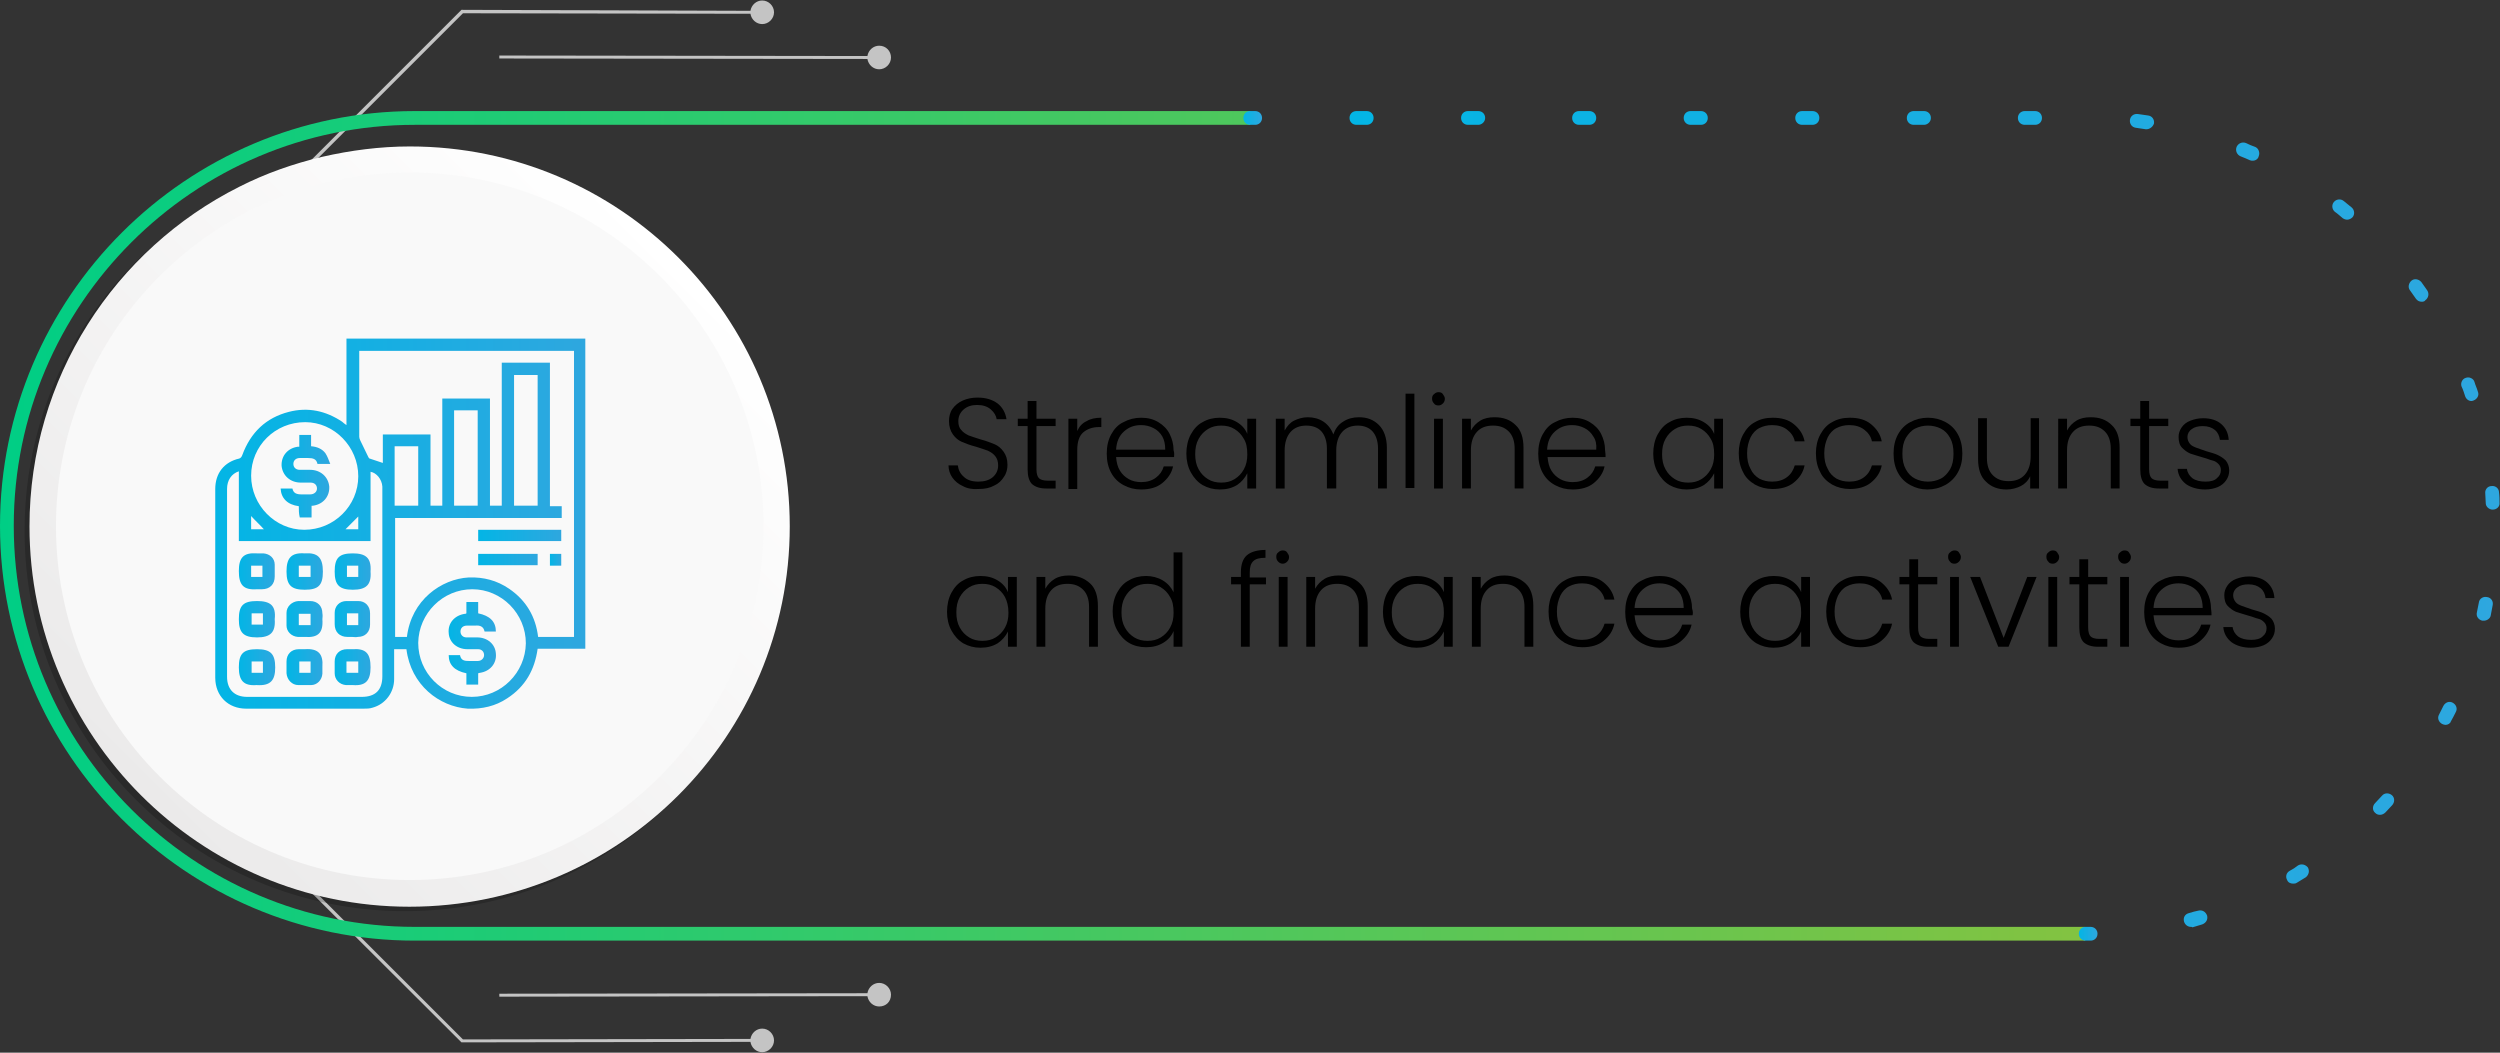 <?xml version="1.0" encoding="utf-8"?>
<!-- Generator: Adobe Illustrator 26.2.1, SVG Export Plug-In . SVG Version: 6.00 Build 0)  -->
<svg version="1.1" xmlns="http://www.w3.org/2000/svg" xmlns:xlink="http://www.w3.org/1999/xlink" x="0px" y="0px"
	 viewBox="0 0 508.7 214.2" style="enable-background:new 0 0 508.7 214.2;" xml:space="preserve">
<rect x="0" y="0" width="508.7" height="214.2" fill="#333333" stroke="none"/>
<style type="text/css">
	.Drop_x0020_Shadow{fill:none;}
	.Round_x0020_Corners_x0020_2_x0020_pt{fill:#FFFFFF;stroke:#231F20;stroke-miterlimit:10;}
	.Live_x0020_Reflect_x0020_X{fill:none;}
	.Bevel_x0020_Soft{fill:url(#SVGID_1_);}
	.Dusk{fill:#FFFFFF;}
	.Foliage_GS{fill:#FFDD00;}
	.Pompadour_GS{fill-rule:evenodd;clip-rule:evenodd;fill:#44ADE2;}
	.st0{clip-path:url(#SVGID_00000013171279701734442070000016079623511442294144_);}
	.st1{fill:#EFF2F7;}
	.st2{fill:#FFFFFF;}
	.st3{fill:#00A5FF;}
	.st4{clip-path:url(#SVGID_00000122696803784691115840000008686020476460074913_);}
	.st5{opacity:0.85;}
	.st6{clip-path:url(#SVGID_00000150807828262197406620000016653449147740304809_);}
	.st7{clip-path:url(#SVGID_00000046329072938628990420000003879119108044932263_);}
	.st8{clip-path:url(#SVGID_00000012431625843784593300000013826395211393078943_);}
	.st9{fill:url(#SVGID_00000155863189492996637280000010748569213876989832_);}
	.st10{fill:none;stroke:#C7C8C9;stroke-miterlimit:10;}
	.st11{fill:#FFFFFF;stroke:#2CA8DF;stroke-miterlimit:10;}
	.st12{fill:url(#SVGID_00000000185953479653817210000001046099844211181245_);}
	.st13{fill:url(#SVGID_00000035502785576120765690000009813455736395334815_);}
	.st14{fill:#FFFFFF;stroke:url(#SVGID_00000038387142951435932910000008365832762039878812_);stroke-miterlimit:10;}
	.st15{fill:#FFFFFF;stroke:url(#SVGID_00000056401122467227834440000005607627622989056437_);stroke-miterlimit:10;}
	.st16{fill:#83C341;}
	.st17{fill:#2CA8DF;}
	.st18{clip-path:url(#SVGID_00000034084529277972424990000017455649199426255288_);fill:#29BCEA;}
	.st19{fill:none;stroke:#FFFFFF;stroke-miterlimit:10;}
	.st20{fill:none;stroke:#F9F9F9;stroke-miterlimit:10;}
	.st21{fill:url(#SVGID_00000017478425946963233760000010578911714396444333_);}
	.st22{fill:url(#SVGID_00000103954798481354774990000015783668967722202813_);}
	.st23{fill:url(#SVGID_00000100340268148838637910000014081101777377017516_);}
	.st24{fill:url(#SVGID_00000089559696708502414390000004897881242746318229_);}
	.st25{fill:url(#SVGID_00000072959760976996308320000006252536499938423735_);}
	.st26{fill:url(#SVGID_00000159434657570974601440000015854128121919263382_);}
	.st27{fill:#E0E0E0;}
	.st28{fill:#F4F4F4;}
	.st29{fill:#EBEBEB;}
	.st30{fill:#375A64;}
	.st31{fill:#1A2E35;}
	.st32{fill:#C68876;}
	.st33{fill:#BE654E;}
	.st34{fill:#10A6DE;}
	.st35{opacity:0.2;}
	.st36{clip-path:url(#SVGID_00000017501801090061508890000005807038024077622195_);}
	.st37{fill:#80C141;}
	.st38{opacity:0.5;}
	.st39{clip-path:url(#SVGID_00000055684222876141690610000016508506237937382840_);fill:#FFFFFF;}
	.st40{clip-path:url(#SVGID_00000004511685471820744720000013174739614704083903_);fill:#FFFFFF;}
	.st41{opacity:0.3;}
	.st42{clip-path:url(#SVGID_00000061441242917285506910000010733133705175595454_);}
	.st43{clip-path:url(#SVGID_00000062879705135019274830000009817096082988516496_);fill:#FFFFFF;}
	.st44{clip-path:url(#SVGID_00000066515737222475270510000008918247602389023883_);fill:#FFFFFF;}
	.st45{clip-path:url(#SVGID_00000019670942297477469950000016504839224677825162_);}
	.st46{fill:#FFBE9C;}
	.st47{fill:#FFB29C;}
	.st48{fill:#FF9078;}
	.st49{clip-path:url(#SVGID_00000090980798709119761090000015527085355455116975_);fill:#FFFFFF;}
	.st50{opacity:0.4;}
	.st51{clip-path:url(#SVGID_00000103974469160539529030000004299167530429513902_);fill:#FFFFFF;}
	.st52{clip-path:url(#SVGID_00000129183703262050669960000002954553561566551428_);fill:#FFFFFF;}
	.st53{clip-path:url(#SVGID_00000111185665905279534820000016731493738763492270_);fill:#FFFFFF;}
	.st54{clip-path:url(#SVGID_00000005265179982054699840000000801881388072499358_);}
	.st55{clip-path:url(#SVGID_00000131351875473541603050000007087329357074331809_);}
	.st56{fill:#FF996C;}
	.st57{clip-path:url(#SVGID_00000035528446793999325810000005866535016085346179_);fill:#FFFFFF;}
	.st58{clip-path:url(#SVGID_00000093889719063982148590000012560754303380013974_);fill:#FFFFFF;}
	.st59{fill:#F9F9F9;}
	.st60{clip-path:url(#SVGID_00000031191432892341777530000003765276848261090482_);}
	.st61{fill:#FF4F5B;}
	.st62{clip-path:url(#SVGID_00000016788799220892459910000015614585506381008002_);fill:#FFFFFF;}
	.st63{clip-path:url(#SVGID_00000006709276142089908590000000527211490929227946_);fill:#FFFFFF;}
	.st64{clip-path:url(#SVGID_00000131334185399192778170000007532480037182371259_);}
	.st65{fill:#C4C4C4;}
	.st66{fill:url(#SVGID_00000103970630718691360340000013946726363320957079_);}
	.st67{fill:url(#SVGID_00000049914990527302900750000016645874294679515293_);}
	.st68{fill:url(#SVGID_00000031898321112097525230000005605728033013416850_);}
	.st69{fill:url(#SVGID_00000150069394374314015020000005146584180483774135_);}
	.st70{fill:url(#SVGID_00000064315015537850210200000001208161184254523266_);}
	
		.st71{fill:url(#SVGID_00000007430786342554579930000014955362242242238399_);stroke:url(#SVGID_00000146479950824168765450000006047171946386385066_);stroke-width:0.5;stroke-miterlimit:10;}
	
		.st72{fill:url(#SVGID_00000084488754927042883080000006608208316894660281_);stroke:url(#SVGID_00000116223081676339509910000003416206335572447909_);stroke-width:0.5;stroke-miterlimit:10;}
	
		.st73{fill:url(#SVGID_00000176027813251542139310000006068310788155682179_);stroke:url(#SVGID_00000170994785692692268850000009812024897219065006_);stroke-width:0.5;stroke-miterlimit:10;}
	
		.st74{fill:url(#SVGID_00000071524862191984471070000018159656277970993047_);stroke:url(#SVGID_00000002379760870130264650000012736899298099138201_);stroke-width:0.5;stroke-miterlimit:10;}
	
		.st75{fill:url(#SVGID_00000044136840550735662160000017267987150860841625_);stroke:url(#SVGID_00000021089809995334834930000012732483883460730039_);stroke-width:0.5;stroke-miterlimit:10;}
	
		.st76{fill:url(#SVGID_00000044173583705467326500000002420068226030979991_);stroke:url(#SVGID_00000071561027135417537310000012474573520751050665_);stroke-width:0.5;stroke-miterlimit:10;}
	.st77{fill:url(#SVGID_00000147185638508912209350000004728926594813602468_);}
	.st78{fill:url(#SVGID_00000097465677385469910930000012337693172129445774_);}
	.st79{fill:url(#SVGID_00000165948194765453389990000000925103211464799673_);}
	.st80{fill:url(#SVGID_00000099624058629528973480000013179581519056329347_);}
	.st81{fill:url(#SVGID_00000169535889558577085860000015362541390752159167_);}
	.st82{fill:url(#SVGID_00000174578188777016197180000008672080670347378071_);}
	.st83{fill:url(#SVGID_00000095338917290312596520000006575171456618808234_);}
	.st84{fill:url(#SVGID_00000002363416518882647590000017939882688217312138_);}
	.st85{fill:url(#SVGID_00000024003115869072376810000008959483164366356404_);}
	.st86{fill:url(#SVGID_00000047020087778621547090000004811429633402866358_);}
	.st87{fill:url(#SVGID_00000056402735241129620640000000078828498534107574_);}
	.st88{fill:url(#SVGID_00000100353576223670462460000013918326087685445276_);}
	.st89{fill:url(#SVGID_00000000913114948734556080000006131615899102057405_);}
	.st90{fill:url(#SVGID_00000084516700328060114810000012477322811127654588_);}
	.st91{fill:url(#SVGID_00000054253799947182054280000002986373506882481027_);}
	.st92{fill:url(#SVGID_00000144297397419405094850000012395994684916252033_);}
	.st93{fill:url(#SVGID_00000047760294481688424660000017643933071884681101_);}
	.st94{fill:url(#SVGID_00000034780514849974478640000014774563285023212956_);}
	.st95{fill:url(#SVGID_00000088843653418727212090000013202038337383133603_);}
	.st96{fill:url(#SVGID_00000067204118010877544460000003383611684326134445_);}
	.st97{fill:url(#SVGID_00000001657620622086484580000002335792946507408038_);}
	.st98{fill:url(#SVGID_00000170270416317004424160000012090204321760402613_);}
	.st99{fill:url(#SVGID_00000112594851284248883980000009760184807666870662_);}
	.st100{fill:url(#SVGID_00000104675217026456977990000007491750343251039651_);}
	.st101{fill:url(#SVGID_00000036245054519108988450000013781424626146053816_);}
	.st102{fill:url(#SVGID_00000163791795366844789340000004027181913386770313_);}
	.st103{fill:url(#SVGID_00000026868868782371775110000018044394975334340235_);}
	.st104{fill:url(#SVGID_00000101795543890628085790000005932804950253531541_);}
	.st105{fill:url(#SVGID_00000000210180036325981180000004588115155477663673_);}
	.st106{fill:url(#SVGID_00000024719504189908799980000003107915349787080338_);}
	.st107{fill:url(#SVGID_00000040572770716174865800000006695079797939487910_);}
	.st108{fill:url(#SVGID_00000160880877744977560370000002122009646746961301_);}
	.st109{fill:url(#SVGID_00000177482646200960249830000007559680447729321124_);}
	.st110{fill:url(#SVGID_00000060751937887362408590000009639193276359429041_);}
	.st111{fill:url(#SVGID_00000147898751469732392680000007037389970072134279_);}
	.st112{fill:url(#SVGID_00000139294447771174175580000002873706372190009258_);}
	.st113{fill:url(#SVGID_00000088118491923692743000000001684102558129355933_);}
	.st114{fill:url(#SVGID_00000163769607246567681310000009442900189990757258_);}
	.st115{fill:url(#SVGID_00000103258145350329576120000015208337828948113050_);}
	.st116{fill:url(#SVGID_00000029025415407994764990000006632684653310022829_);}
	.st117{fill:url(#SVGID_00000044868253440025603850000011258674642590564227_);}
	.st118{fill:url(#SVGID_00000157301606227768227830000006684237931792706978_);}
	.st119{fill:url(#SVGID_00000096750222008385632050000006380354623365002664_);}
	.st120{fill:url(#SVGID_00000142159851430381623630000011160141670878624181_);}
	.st121{fill:url(#SVGID_00000026132863202221211690000009211006094099787668_);}
	.st122{fill:url(#SVGID_00000113332607947047665310000004600690869803897775_);}
	.st123{fill:url(#SVGID_00000023980735795184822790000013261273399424124065_);}
	.st124{fill:url(#SVGID_00000087389209658268045840000016009267317507618194_);}
	.st125{fill:url(#SVGID_00000078749023759370971140000015500914629365878457_);}
	.st126{fill:url(#SVGID_00000000198058519273433800000017619235374533001862_);}
	.st127{fill:url(#SVGID_00000096053816755378212660000016020326197204860844_);}
	.st128{fill:url(#SVGID_00000054229194138663814950000016490533667355157391_);}
	.st129{fill:url(#SVGID_00000025428148623627797330000013301706067824931518_);}
	.st130{fill:url(#SVGID_00000134950117330060341630000011096601597419158947_);}
	.st131{fill:url(#SVGID_00000142162133447748401390000002841774616937676474_);}
	.st132{fill:url(#SVGID_00000003074131808664442150000012937069031876761530_);}
	.st133{fill:url(#SVGID_00000113327898573011293240000007924984642102251963_);}
	.st134{fill:url(#SVGID_00000164476232889633620210000006805878422584357516_);}
	.st135{fill:url(#SVGID_00000020365626690066290080000016115305046284833423_);}
	.st136{fill:url(#SVGID_00000096030108824748542980000007477694038488748709_);}
	.st137{fill:url(#SVGID_00000133503512984741488240000013641087790107253693_);}
	.st138{fill:url(#SVGID_00000157988621741214432630000000090665570847605892_);}
	.st139{fill:url(#SVGID_00000096035729107747466330000008570444833459697549_);}
	.st140{fill:url(#SVGID_00000062905752540856964140000018037715578131331460_);}
	.st141{fill:url(#SVGID_00000093138696635789653460000003688381524293597322_);}
	.st142{fill:url(#SVGID_00000053535861840637047430000003400462775399262651_);}
	.st143{fill:url(#SVGID_00000124872741537936255940000013137007983821737858_);}
	.st144{fill:url(#SVGID_00000147915072899511745580000012902647474491224511_);}
	.st145{fill:url(#SVGID_00000066498366424120765660000009722194756888797875_);}
	.st146{fill:url(#SVGID_00000047022778311273892800000005970688447329339543_);}
	.st147{fill:url(#SVGID_00000146459565748189367810000006210034062703592089_);}
	.st148{fill:url(#SVGID_00000033348116395518113450000006244027159067694512_);}
	.st149{fill:url(#SVGID_00000085248041610784345210000011308929992914882432_);}
	.st150{fill:url(#SVGID_00000029031466575292270430000012203104049773274801_);}
	.st151{fill:url(#SVGID_00000042004100352970976390000008347682162433807002_);}
	.st152{fill:url(#SVGID_00000034050771084113091590000003991546721075694507_);}
	.st153{fill:url(#SVGID_00000098218109530003533300000003843295634208929720_);}
	.st154{fill:url(#SVGID_00000093874174909028430810000018175172665173963928_);}
	.st155{fill:url(#SVGID_00000022560405089915976500000013076782419532287395_);}
	.st156{fill:url(#SVGID_00000172416939645869896520000004687426204662845845_);}
	.st157{fill:url(#SVGID_00000009571170498874544770000013317139934299038614_);}
	.st158{fill:url(#SVGID_00000078009096138415155290000011928636299640360082_);}
	.st159{fill:url(#SVGID_00000126323302573199372770000015458723449328332938_);}
	.st160{fill:#BDD0FB;}
	.st161{fill:url(#SVGID_00000093886237673978912080000001525832607691857830_);}
	.st162{fill:url(#SVGID_00000109752358821782086660000017955994639194269875_);}
	.st163{fill:url(#SVGID_00000031192383468240803800000014037408593620632977_);}
	.st164{fill:url(#SVGID_00000031900349144431028980000006669439386092980147_);}
	.st165{fill:url(#SVGID_00000183233796115394715680000016213032800765489326_);}
	.st166{fill:url(#SVGID_00000062179829366611045080000014894204767003681175_);}
	.st167{fill:url(#SVGID_00000155134962215178818910000008154550141374660240_);}
	.st168{fill:url(#SVGID_00000028300016058848495510000007605659599509457074_);}
	.st169{fill:url(#SVGID_00000178166958624639515930000012872189633828462253_);}
	.st170{opacity:0.12;fill:#FFFFFF;}
	.st171{fill:url(#SVGID_00000083090112779753830570000017257495063242800059_);}
	.st172{fill:url(#SVGID_00000095302868029404580080000003225097615253198991_);}
	.st173{fill:url(#SVGID_00000121275422140146758110000009414936506923541122_);}
	.st174{fill:url(#SVGID_00000024712885062975317060000003165284156122981031_);}
	.st175{fill:url(#SVGID_00000046300987266024770940000016100840339932946069_);}
	.st176{fill:#91B3FA;}
	.st177{fill:url(#SVGID_00000128472922982260170490000015918597347789507491_);}
	.st178{fill:url(#SVGID_00000156581836043051718860000015023359634258310314_);}
	.st179{fill:url(#SVGID_00000092447703634089501000000003189145644963291839_);}
	.st180{fill:url(#SVGID_00000124853679170722714600000004664480800996518577_);}
	.st181{fill:url(#SVGID_00000106108436276193824570000008021033998748985246_);}
	.st182{fill:url(#SVGID_00000048466531589070652020000011376658793178801043_);}
	.st183{fill:url(#SVGID_00000019665239950727170980000005852184492461802136_);}
	.st184{fill:url(#SVGID_00000034776106136421825480000006795005142380444037_);}
	.st185{fill:url(#SVGID_00000152228675309819773210000013565940983067871885_);}
	.st186{fill:url(#SVGID_00000067940459021314661380000016520561939939447996_);}
	.st187{fill:url(#SVGID_00000159461625347601455730000012675180986257387928_);}
	.st188{fill:url(#SVGID_00000086676492097050531310000003351105712455783329_);}
	.st189{fill:url(#SVGID_00000133514854364998362610000001279422352604148890_);}
	.st190{fill:url(#SVGID_00000021804667287828311520000005019631762400228258_);}
	.st191{fill:url(#SVGID_00000062888650715051371960000007795670125935130759_);}
	.st192{fill:url(#SVGID_00000157990356951032465300000012302435480658172072_);}
	.st193{fill:url(#SVGID_00000137839699463482986040000016991318445924338063_);}
	.st194{fill:url(#SVGID_00000155111128350413574650000002461446846064453819_);}
	.st195{fill:url(#SVGID_00000109012613266225647300000015607361283409105794_);}
	.st196{fill:url(#SVGID_00000058550066970677344770000006233729329731643316_);}
	.st197{fill:url(#SVGID_00000157301726289521893830000004970458842284616625_);}
	.st198{fill:url(#SVGID_00000109748477470995513190000002295583873010346385_);}
	.st199{fill:url(#SVGID_00000121967846335722957810000012477212355116086712_);}
	.st200{fill:url(#SVGID_00000005970763703899586690000005085320366150106296_);}
	.st201{fill:url(#SVGID_00000061439809243879836640000016028452973406350490_);}
	.st202{fill:url(#SVGID_00000181058082129677139330000001004303490488159911_);}
	.st203{fill:url(#SVGID_00000149362687198045514730000001318437698635306650_);}
	.st204{fill:url(#SVGID_00000111170969065427295550000011295361616412214696_);}
	.st205{fill:url(#SVGID_00000075155944603175238890000002349486113459755422_);}
	.st206{fill:url(#SVGID_00000150785358832757276360000001541881639737539240_);}
	.st207{opacity:0.64;}
	.st208{fill:url(#SVGID_00000148630589262722305760000012794321365914997137_);}
	.st209{fill:url(#SVGID_00000168825270994616918260000013452800593550555294_);}
	.st210{fill:url(#SVGID_00000050661770947849109990000004190673746254624417_);}
	.st211{fill:url(#SVGID_00000058565654925095659020000001324916365533707685_);}
	.st212{fill:url(#SVGID_00000113344617599630511060000007857724212854842760_);}
	.st213{fill:url(#SVGID_00000034805251201630309080000009996609653474288286_);}
	.st214{fill:#7D97F4;}
	.st215{fill:url(#SVGID_00000019666348013857316390000017962325127979376802_);}
	.st216{fill:url(#SVGID_00000027603176668661740260000014964173400460554400_);}
	.st217{fill:url(#SVGID_00000079484282192888697550000007456904275063050673_);}
	.st218{fill:url(#SVGID_00000182529559566573657340000018442079654992862642_);}
	.st219{fill:url(#SVGID_00000090275613791109771090000009931549593436809896_);}
	.st220{fill:url(#SVGID_00000109025601223611599950000017914556732164313216_);}
	.st221{fill:url(#SVGID_00000044139803504000534960000010180844268641456017_);}
	.st222{fill:url(#SVGID_00000093890071707208020720000014063625268350598048_);}
	.st223{fill:url(#SVGID_00000066487716455523064110000013173468831289786791_);}
	.st224{fill:url(#SVGID_00000093178727052028813190000008447601639403697555_);}
	.st225{fill:url(#SVGID_00000048472334645776026570000015232736187434932663_);}
	.st226{fill:url(#SVGID_00000140706863711090766850000018349236894049125526_);}
	.st227{fill:url(#SVGID_00000159431624377311569810000005199559312799349421_);}
	.st228{fill:url(#SVGID_00000013153910284245662890000007184795268229609377_);}
	.st229{fill:url(#SVGID_00000093176841916560058650000008161512349278762163_);}
	.st230{fill:url(#SVGID_00000064332675583861977440000010581619291659547058_);}
	.st231{fill:url(#SVGID_00000001640653052351343260000015599587218782678687_);}
	.st232{fill:url(#SVGID_00000165933911547597994380000003580357374136558774_);}
	.st233{fill:url(#SVGID_00000133511271729262703050000005552099360027440016_);}
	.st234{fill:url(#SVGID_00000173843047347289040290000015115807321312708761_);}
	.st235{fill:url(#SVGID_00000017514106653691542950000000474265360054281385_);}
	.st236{fill:url(#SVGID_00000083796282729556730200000016375408519255820964_);}
	.st237{fill:url(#SVGID_00000046324548015007132490000011222637503564145323_);}
	.st238{fill:url(#SVGID_00000075881110726806774450000004994048126985703313_);}
	.st239{fill:url(#SVGID_00000122709024943462217990000007937577265505973932_);}
	.st240{fill:url(#SVGID_00000106121035575336035540000009751899209311569805_);}
	.st241{fill:url(#SVGID_00000166666467985420988640000009312236117059093135_);}
	.st242{fill:url(#SVGID_00000093886628868664695120000009847477933624667019_);}
	.st243{fill:url(#SVGID_00000152263044746096920120000017348353358027468953_);}
	.st244{fill:url(#SVGID_00000078763369456110677300000017810531401643845509_);}
	.st245{fill:url(#SVGID_00000165954266660181038150000005718946337578401419_);}
	.st246{fill:url(#SVGID_00000038373206521095132540000011440341795105121941_);}
	.st247{fill:url(#SVGID_00000054984496975632102260000002952549473280233632_);}
	.st248{fill:url(#SVGID_00000134951864861426711360000006563418526542789535_);}
	.st249{fill:url(#SVGID_00000157995612583785094800000011995095562984800943_);}
	.st250{fill:url(#SVGID_00000172407356947740094900000004117447952886064549_);}
	.st251{fill:url(#SVGID_00000115500997961915037790000002206714815935525023_);}
	.st252{fill:url(#SVGID_00000183244699690718905490000012025888852411762345_);}
	.st253{fill:url(#SVGID_00000141446176321794978850000005765660832008272045_);}
	.st254{fill:url(#SVGID_00000018236823687581900730000017575531628519029949_);}
	.st255{fill:url(#SVGID_00000070078287190701117480000000986787407275594125_);}
	.st256{fill:url(#SVGID_00000172437833058442507800000018302679354618235067_);}
	.st257{fill:url(#SVGID_00000103962256269536514410000003644061468199325583_);}
	.st258{opacity:0.55;}
	.st259{fill:url(#SVGID_00000137835414559085840180000003967275462179759761_);}
	.st260{fill:url(#SVGID_00000085245990883958299360000009985650226579739534_);}
	.st261{fill:url(#SVGID_00000155141228879966652080000010795068395029267127_);}
	.st262{fill:url(#SVGID_00000076599656665130359050000004046861199758453894_);}
	.st263{opacity:0.76;fill:#FFFFFF;}
	.st264{opacity:0.45;fill:#FFFFFF;}
	.st265{fill:url(#SVGID_00000083793778053225688870000002906942455794045609_);}
	.st266{fill:url(#SVGID_00000087405817679766794710000009186160475611391882_);}
	.st267{fill:url(#SVGID_00000132791528095694659110000005244949369437103280_);}
	.st268{fill:url(#SVGID_00000112621659011117694610000006381648955206728093_);}
	.st269{fill:url(#SVGID_00000029763353960551828280000014040930188353952150_);}
	.st270{fill:url(#SVGID_00000103222520484553386250000003240559925186836151_);}
	.st271{fill:url(#SVGID_00000057849706810681235400000008530304636453120682_);}
	.st272{fill:url(#SVGID_00000021087807774164579150000009996782777435750045_);}
	.st273{fill:url(#SVGID_00000026873632635108790590000017506046098757997709_);}
	.st274{fill:url(#SVGID_00000052069531887853989070000014298994719548417939_);}
	.st275{fill:url(#SVGID_00000122001833925287620910000004193034278610421148_);}
	.st276{fill:url(#SVGID_00000049196125383480316050000006597234775462651067_);}
	.st277{fill:url(#SVGID_00000181068570828259870360000006746795829763233162_);}
	.st278{fill:url(#SVGID_00000046317988298094343420000006284261434259437957_);}
	.st279{fill:url(#SVGID_00000031898318765114807410000017565209067159860906_);}
	.st280{opacity:0.35;}
	.st281{fill:#EEEEEE;}
	.st282{fill:#E8E8E8;}
	.st283{fill:#E2E2E2;}
	.st284{fill:#DDDDDD;}
	.st285{fill:#D7D7D7;}
	.st286{fill:#D1D1D1;}
	.st287{fill:#CBCBCB;}
	.st288{fill:#C6C6C6;}
	.st289{fill:#C0C0C0;}
	.st290{fill:#BABABA;}
	.st291{fill:#B4B4B4;}
	.st292{fill:#AFAFAF;}
	.st293{fill:#A9A9A9;}
	.st294{fill:#A3A3A3;}
	.st295{fill:#9D9D9D;}
	.st296{fill:#989898;}
	.st297{fill:#929292;}
	.st298{fill:#8C8C8C;}
	.st299{fill:#868686;}
	.st300{fill:#818181;}
	.st301{fill:#7B7B7B;}
	.st302{fill:#757575;}
	.st303{fill:#6F6F6F;}
	.st304{fill:#6A6A6A;}
	.st305{fill:#646464;}
	.st306{fill:#5E5E5E;}
	.st307{fill:#585858;}
	.st308{fill:#535353;}
	.st309{fill:#4D4D4D;}
</style>
<linearGradient id="SVGID_1_" gradientUnits="userSpaceOnUse" x1="3824.151" y1="-5383.681" x2="3824.858" y2="-5382.974">
	<stop  offset="0" style="stop-color:#DEDFE3"/>
	<stop  offset="0.178" style="stop-color:#DADBDF"/>
	<stop  offset="0.361" style="stop-color:#CECFD3"/>
	<stop  offset="0.546" style="stop-color:#B9BCBF"/>
	<stop  offset="0.732" style="stop-color:#9CA0A2"/>
	<stop  offset="0.918" style="stop-color:#787D7E"/>
	<stop  offset="1" style="stop-color:#656B6C"/>
</linearGradient>
<g id="Layer_1">
	<g>
		<g>
			<path d="M195.9,98.9c-0.9-0.4-1.6-1-2.1-1.7c-0.5-0.7-0.8-1.6-0.8-2.5h1.9c0.1,0.9,0.5,1.7,1.2,2.3c0.7,0.7,1.7,1,3,1
				c1.2,0,2.2-0.3,2.9-0.9c0.7-0.6,1.1-1.4,1.1-2.4c0-0.8-0.2-1.4-0.6-1.9c-0.4-0.5-0.9-0.8-1.5-1.1c-0.6-0.2-1.4-0.5-2.4-0.8
				c-1.2-0.3-2.2-0.7-2.9-1c-0.7-0.3-1.3-0.8-1.8-1.5c-0.5-0.7-0.8-1.6-0.8-2.7c0-0.9,0.2-1.8,0.7-2.5c0.5-0.7,1.2-1.3,2.1-1.7
				c0.9-0.4,1.9-0.6,3-0.6c1.7,0,3,0.4,4.1,1.2c1,0.8,1.6,1.9,1.8,3.2h-2c-0.1-0.7-0.5-1.4-1.2-2c-0.7-0.6-1.6-0.9-2.8-0.9
				c-1.1,0-2,0.3-2.7,0.9c-0.7,0.6-1.1,1.4-1.1,2.4c0,0.8,0.2,1.4,0.6,1.8c0.4,0.5,0.9,0.8,1.5,1.1c0.6,0.2,1.4,0.5,2.4,0.8
				c1.2,0.3,2.1,0.7,2.9,1c0.7,0.3,1.3,0.8,1.8,1.5c0.5,0.7,0.8,1.5,0.8,2.7c0,0.8-0.2,1.7-0.7,2.4c-0.5,0.8-1.1,1.4-2,1.8
				c-0.9,0.5-1.9,0.7-3.2,0.7C197.9,99.6,196.8,99.4,195.9,98.9z"/>
			<path d="M210.9,86.7v8.8c0,0.9,0.2,1.5,0.5,1.8c0.3,0.3,0.9,0.5,1.7,0.5h1.7v1.6h-1.9c-1.3,0-2.2-0.3-2.9-0.9
				c-0.6-0.6-0.9-1.6-0.9-3v-8.8h-2v-1.5h2v-3.6h1.8v3.6h3.9v1.5H210.9z"/>
			<path d="M221.1,85.7c0.8-0.5,1.8-0.7,3-0.7v1.9h-0.5c-1.3,0-2.4,0.4-3.2,1.1c-0.8,0.7-1.2,1.9-1.2,3.6v7.9h-1.8V85.2h1.8v2.5
				C219.6,86.8,220.2,86.1,221.1,85.7z"/>
			<path d="M238.9,93h-11.8c0.1,1.1,0.3,2,0.8,2.8s1.1,1.3,1.8,1.7s1.6,0.6,2.5,0.6c1.2,0,2.2-0.3,3-0.9c0.8-0.6,1.3-1.3,1.6-2.3
				h1.9c-0.3,1.4-1.1,2.5-2.2,3.4c-1.1,0.9-2.6,1.3-4.3,1.3c-1.3,0-2.5-0.3-3.6-0.9c-1.1-0.6-1.9-1.4-2.5-2.5
				c-0.6-1.1-0.9-2.4-0.9-3.9c0-1.5,0.3-2.8,0.9-3.9s1.4-2,2.5-2.5c1.1-0.6,2.3-0.9,3.6-0.9c1.4,0,2.5,0.3,3.5,0.9
				c1,0.6,1.8,1.4,2.3,2.4c0.5,1,0.8,2.1,0.8,3.3C239,92.2,238.9,92.7,238.9,93z M236.5,88.8c-0.4-0.7-1-1.3-1.8-1.7
				c-0.8-0.4-1.6-0.6-2.5-0.6c-1.4,0-2.5,0.4-3.5,1.3c-1,0.9-1.5,2.1-1.6,3.7h10C237.1,90.4,236.9,89.5,236.5,88.8z"/>
			<path d="M242.3,88.4c0.6-1.1,1.4-2,2.4-2.5c1-0.6,2.2-0.9,3.5-0.9c1.4,0,2.5,0.3,3.5,0.9c1,0.6,1.7,1.4,2.1,2.4v-3.1h1.8v14.2
				h-1.8v-3.1c-0.5,1-1.2,1.8-2.1,2.4c-1,0.6-2.1,0.9-3.5,0.9c-1.3,0-2.4-0.3-3.5-0.9c-1-0.6-1.8-1.5-2.4-2.6
				c-0.6-1.1-0.9-2.4-0.9-3.8S241.7,89.5,242.3,88.4z M253.1,89.3c-0.5-0.9-1.1-1.5-1.9-2s-1.7-0.7-2.7-0.7c-1,0-1.9,0.2-2.7,0.7
				c-0.8,0.5-1.4,1.1-1.9,2c-0.5,0.9-0.7,1.9-0.7,3.1c0,1.2,0.2,2.2,0.7,3.1c0.5,0.9,1.1,1.5,1.9,2c0.8,0.5,1.7,0.7,2.7,0.7
				c1,0,1.9-0.2,2.7-0.7s1.4-1.1,1.9-2c0.5-0.9,0.7-1.9,0.7-3C253.8,91.1,253.6,90.1,253.1,89.3z"/>
			<path d="M280.6,86.5c1,1,1.6,2.6,1.6,4.6v8.3h-1.8v-8.1c0-1.5-0.4-2.7-1.1-3.5c-0.7-0.8-1.8-1.2-3-1.2c-1.3,0-2.4,0.4-3.2,1.3
				s-1.2,2.2-1.2,3.8v7.7H270v-8.1c0-1.5-0.4-2.7-1.1-3.5c-0.7-0.8-1.8-1.2-3.1-1.2c-1.3,0-2.4,0.4-3.2,1.3s-1.2,2.2-1.2,3.8v7.7
				h-1.8V85.2h1.8v2.4c0.5-0.9,1.1-1.6,1.9-2s1.8-0.7,2.8-0.7c1.2,0,2.3,0.3,3.2,0.9c0.9,0.6,1.6,1.5,2,2.6c0.4-1.1,1-2,2-2.6
				c0.9-0.6,2-0.9,3.2-0.9C278.2,84.9,279.5,85.4,280.6,86.5z"/>
			<path d="M287.8,80.1v19.2H286V80.1H287.8z"/>
			<path d="M291.8,82.1c-0.3-0.3-0.4-0.6-0.4-1c0-0.4,0.1-0.7,0.4-0.9c0.3-0.3,0.6-0.4,0.9-0.4c0.4,0,0.7,0.1,0.9,0.4
				s0.4,0.6,0.4,0.9c0,0.4-0.1,0.7-0.4,1c-0.3,0.3-0.6,0.4-0.9,0.4C292.3,82.5,292,82.4,291.8,82.1z M293.6,85.2v14.2h-1.8V85.2
				H293.6z"/>
			<path d="M308.4,86.5c1.1,1,1.6,2.6,1.6,4.6v8.3h-1.8v-8.1c0-1.5-0.4-2.7-1.2-3.5c-0.8-0.8-1.8-1.2-3.2-1.2
				c-1.4,0-2.5,0.4-3.3,1.3c-0.8,0.9-1.2,2.1-1.2,3.8v7.7h-1.8V85.2h1.8v2.4c0.5-0.9,1.1-1.5,1.9-2c0.8-0.5,1.8-0.7,2.9-0.7
				C305.9,84.9,307.3,85.4,308.4,86.5z"/>
			<path d="M326.7,93h-11.8c0.1,1.1,0.3,2,0.8,2.8s1.1,1.3,1.8,1.7s1.6,0.6,2.5,0.6c1.2,0,2.2-0.3,3-0.9c0.8-0.6,1.3-1.3,1.6-2.3
				h1.9c-0.3,1.4-1.1,2.5-2.2,3.4c-1.1,0.9-2.6,1.3-4.3,1.3c-1.3,0-2.5-0.3-3.6-0.9c-1.1-0.6-1.9-1.4-2.5-2.5
				c-0.6-1.1-0.9-2.4-0.9-3.9c0-1.5,0.3-2.8,0.9-3.9s1.4-2,2.5-2.5c1.1-0.6,2.3-0.9,3.6-0.9c1.4,0,2.5,0.3,3.5,0.9
				c1,0.6,1.8,1.4,2.3,2.4c0.5,1,0.8,2.1,0.8,3.3C326.7,92.2,326.7,92.7,326.7,93z M324.2,88.8c-0.4-0.7-1-1.3-1.8-1.7
				c-0.8-0.4-1.6-0.6-2.5-0.6c-1.4,0-2.5,0.4-3.5,1.3c-1,0.9-1.5,2.1-1.6,3.7h10C324.9,90.4,324.7,89.5,324.2,88.8z"/>
			<path d="M337.3,88.4c0.6-1.1,1.4-2,2.4-2.5c1-0.6,2.2-0.9,3.5-0.9c1.4,0,2.5,0.3,3.5,0.9c1,0.6,1.7,1.4,2.1,2.4v-3.1h1.8v14.2
				h-1.8v-3.1c-0.5,1-1.2,1.8-2.1,2.4c-1,0.6-2.1,0.9-3.5,0.9c-1.3,0-2.4-0.3-3.5-0.9c-1-0.6-1.8-1.5-2.4-2.6
				c-0.6-1.1-0.9-2.4-0.9-3.8S336.7,89.5,337.3,88.4z M348.1,89.3c-0.5-0.9-1.1-1.5-1.9-2s-1.7-0.7-2.7-0.7c-1,0-1.9,0.2-2.7,0.7
				c-0.8,0.5-1.4,1.1-1.9,2c-0.5,0.9-0.7,1.9-0.7,3.1c0,1.2,0.2,2.2,0.7,3.1c0.5,0.9,1.1,1.5,1.9,2c0.8,0.5,1.7,0.7,2.7,0.7
				c1,0,1.9-0.2,2.7-0.7s1.4-1.1,1.9-2c0.5-0.9,0.7-1.9,0.7-3C348.8,91.1,348.6,90.1,348.1,89.3z"/>
			<path d="M354.7,88.4c0.6-1.1,1.4-2,2.4-2.5c1-0.6,2.2-0.9,3.6-0.9c1.8,0,3.2,0.4,4.3,1.3c1.1,0.9,1.9,2,2.2,3.5h-2
				c-0.2-1-0.8-1.8-1.6-2.4c-0.8-0.6-1.8-0.9-3-0.9c-1,0-1.8,0.2-2.6,0.6c-0.8,0.4-1.4,1.1-1.8,1.9c-0.4,0.9-0.7,1.9-0.7,3.2
				s0.2,2.3,0.7,3.2c0.4,0.9,1,1.5,1.8,2c0.8,0.4,1.6,0.6,2.6,0.6c1.2,0,2.2-0.3,3-0.9c0.8-0.6,1.3-1.4,1.6-2.4h2
				c-0.3,1.5-1.1,2.6-2.2,3.5c-1.1,0.9-2.6,1.3-4.3,1.3c-1.3,0-2.5-0.3-3.6-0.9c-1-0.6-1.9-1.4-2.4-2.5c-0.6-1.1-0.9-2.4-0.9-3.9
				C353.8,90.8,354.1,89.5,354.7,88.4z"/>
			<path d="M370.4,88.4c0.6-1.1,1.4-2,2.4-2.5c1-0.6,2.2-0.9,3.6-0.9c1.8,0,3.2,0.4,4.3,1.3c1.1,0.9,1.9,2,2.2,3.5h-2
				c-0.2-1-0.8-1.8-1.6-2.4c-0.8-0.6-1.8-0.9-3-0.9c-1,0-1.8,0.2-2.6,0.6c-0.8,0.4-1.4,1.1-1.8,1.9c-0.4,0.9-0.7,1.9-0.7,3.2
				s0.2,2.3,0.7,3.2c0.4,0.9,1,1.5,1.8,2c0.8,0.4,1.6,0.6,2.6,0.6c1.2,0,2.2-0.3,3-0.9c0.8-0.6,1.3-1.4,1.6-2.4h2
				c-0.3,1.5-1.1,2.6-2.2,3.5c-1.1,0.9-2.6,1.3-4.3,1.3c-1.3,0-2.5-0.3-3.6-0.9c-1-0.6-1.9-1.4-2.4-2.5c-0.6-1.1-0.9-2.4-0.9-3.9
				C369.5,90.8,369.8,89.5,370.4,88.4z"/>
			<path d="M388.7,98.7c-1.1-0.6-1.9-1.4-2.5-2.5c-0.6-1.1-0.9-2.4-0.9-3.9c0-1.5,0.3-2.8,0.9-3.9s1.5-2,2.5-2.5
				c1.1-0.6,2.3-0.9,3.6-0.9s2.5,0.3,3.6,0.9c1.1,0.6,1.9,1.4,2.5,2.5c0.6,1.1,0.9,2.4,0.9,3.9c0,1.5-0.3,2.7-0.9,3.8
				s-1.5,2-2.6,2.6c-1.1,0.6-2.3,0.9-3.6,0.9S389.8,99.3,388.7,98.7z M394.9,97.4c0.8-0.4,1.4-1.1,1.9-1.9c0.5-0.9,0.7-1.9,0.7-3.2
				s-0.2-2.3-0.7-3.2c-0.5-0.9-1.1-1.5-1.9-1.9c-0.8-0.4-1.7-0.6-2.6-0.6c-0.9,0-1.8,0.2-2.6,0.6s-1.4,1.1-1.9,1.9
				c-0.5,0.9-0.7,1.9-0.7,3.2s0.2,2.3,0.7,3.2c0.5,0.9,1.1,1.5,1.9,1.9c0.8,0.4,1.7,0.6,2.6,0.6C393.2,98,394.1,97.8,394.9,97.4z"/>
			<path d="M414.9,85.2v14.2h-1.8v-2.5c-0.4,0.9-1.1,1.6-1.9,2s-1.8,0.7-2.9,0.7c-1.7,0-3.1-0.5-4.2-1.6c-1.1-1-1.6-2.6-1.6-4.6
				v-8.3h1.8v8.1c0,1.5,0.4,2.7,1.2,3.5c0.8,0.8,1.8,1.2,3.2,1.2c1.4,0,2.5-0.4,3.3-1.3c0.8-0.9,1.2-2.1,1.2-3.8v-7.7H414.9z"/>
			<path d="M429.7,86.5c1.1,1,1.6,2.6,1.6,4.6v8.3h-1.8v-8.1c0-1.5-0.4-2.7-1.2-3.5c-0.8-0.8-1.8-1.2-3.2-1.2
				c-1.4,0-2.5,0.4-3.3,1.3c-0.8,0.9-1.2,2.1-1.2,3.8v7.7h-1.8V85.2h1.8v2.4c0.5-0.9,1.1-1.5,1.9-2c0.8-0.5,1.8-0.7,2.9-0.7
				C427.2,84.9,428.6,85.4,429.7,86.5z"/>
			<path d="M437.3,86.7v8.8c0,0.9,0.2,1.5,0.5,1.8c0.3,0.3,0.9,0.5,1.7,0.5h1.7v1.6h-1.9c-1.3,0-2.2-0.3-2.9-0.9
				c-0.6-0.6-0.9-1.6-0.9-3v-8.8h-2v-1.5h2v-3.6h1.8v3.6h3.9v1.5H437.3z"/>
			<path d="M444.8,98.5c-1-0.8-1.6-1.8-1.7-3.1h1.9c0.1,0.8,0.5,1.4,1.1,1.9c0.7,0.5,1.6,0.7,2.7,0.7c1,0,1.8-0.2,2.3-0.7
				c0.6-0.5,0.8-1,0.8-1.7c0-0.5-0.2-0.9-0.5-1.2c-0.3-0.3-0.7-0.6-1.2-0.7s-1.1-0.4-1.9-0.6c-1.1-0.3-1.9-0.6-2.6-0.8
				c-0.7-0.3-1.2-0.7-1.7-1.2c-0.5-0.5-0.7-1.3-0.7-2.2c0-0.7,0.2-1.3,0.6-1.9c0.4-0.6,1-1.1,1.8-1.4s1.6-0.5,2.6-0.5
				c1.5,0,2.8,0.4,3.7,1.2c0.9,0.8,1.4,1.8,1.5,3.2h-1.8c-0.1-0.8-0.4-1.5-1-2c-0.6-0.5-1.4-0.8-2.5-0.8c-0.9,0-1.7,0.2-2.2,0.6
				c-0.6,0.4-0.9,1-0.9,1.6c0,0.6,0.2,1,0.5,1.4c0.3,0.4,0.8,0.6,1.3,0.8c0.5,0.2,1.2,0.4,2,0.7c1,0.3,1.8,0.5,2.4,0.8
				s1.1,0.6,1.6,1.1c0.4,0.5,0.7,1.2,0.7,2c0,0.8-0.2,1.4-0.6,2c-0.4,0.6-1,1.1-1.7,1.4c-0.7,0.3-1.6,0.5-2.6,0.5
				C447.2,99.6,445.8,99.2,444.8,98.5z"/>
			<path d="M193.6,120.6c0.6-1.1,1.4-2,2.4-2.5c1-0.6,2.2-0.9,3.5-0.9c1.4,0,2.5,0.3,3.5,0.9c1,0.6,1.7,1.4,2.1,2.4v-3.1h1.8v14.2
				h-1.8v-3.1c-0.5,1-1.2,1.8-2.1,2.4c-1,0.6-2.1,0.9-3.5,0.9c-1.3,0-2.4-0.3-3.5-0.9c-1-0.6-1.8-1.5-2.4-2.6
				c-0.6-1.1-0.9-2.4-0.9-3.8S193,121.7,193.6,120.6z M204.5,121.5c-0.5-0.9-1.1-1.5-1.9-2s-1.7-0.7-2.7-0.7c-1,0-1.9,0.2-2.7,0.7
				c-0.8,0.5-1.4,1.1-1.9,2c-0.5,0.9-0.7,1.9-0.7,3.1c0,1.2,0.2,2.2,0.7,3.1c0.5,0.9,1.1,1.5,1.9,2c0.8,0.5,1.7,0.7,2.7,0.7
				c1,0,1.9-0.2,2.7-0.7s1.4-1.1,1.9-2c0.5-0.9,0.7-1.9,0.7-3C205.2,123.3,204.9,122.3,204.5,121.5z"/>
			<path d="M221.8,118.7c1.1,1,1.6,2.6,1.6,4.6v8.3h-1.8v-8.1c0-1.5-0.4-2.7-1.2-3.5c-0.8-0.8-1.8-1.2-3.2-1.2
				c-1.4,0-2.5,0.4-3.3,1.3c-0.8,0.9-1.2,2.1-1.2,3.8v7.7h-1.8v-14.2h1.8v2.4c0.5-0.9,1.1-1.5,1.9-2c0.8-0.5,1.8-0.7,2.9-0.7
				C219.3,117.1,220.7,117.7,221.8,118.7z"/>
			<path d="M227.3,120.6c0.6-1.1,1.4-2,2.4-2.5c1-0.6,2.2-0.9,3.5-0.9c1.2,0,2.4,0.3,3.4,0.9c1,0.6,1.7,1.4,2.2,2.4v-8.1h1.8v19.2
				h-1.8v-3.2c-0.4,1-1.1,1.8-2.1,2.4c-1,0.6-2.1,0.9-3.5,0.9c-1.3,0-2.5-0.3-3.5-0.9c-1-0.6-1.8-1.5-2.4-2.6
				c-0.6-1.1-0.9-2.4-0.9-3.8S226.7,121.7,227.3,120.6z M238.1,121.5c-0.5-0.9-1.1-1.5-1.9-2s-1.7-0.7-2.7-0.7c-1,0-1.9,0.2-2.7,0.7
				c-0.8,0.5-1.4,1.1-1.9,2c-0.5,0.9-0.7,1.9-0.7,3.1c0,1.2,0.2,2.2,0.7,3.1c0.5,0.9,1.1,1.5,1.9,2c0.8,0.5,1.7,0.7,2.7,0.7
				c1,0,1.9-0.2,2.7-0.7s1.4-1.1,1.9-2c0.5-0.9,0.7-1.9,0.7-3C238.8,123.3,238.6,122.3,238.1,121.5z"/>
			<path d="M257.6,118.9h-3.3v12.7h-1.8v-12.7h-2v-1.5h2v-1c0-1.5,0.4-2.7,1.2-3.4c0.8-0.7,2.1-1.1,3.8-1.1v1.6
				c-1.2,0-2,0.2-2.5,0.7c-0.5,0.5-0.7,1.2-0.7,2.3v1h3.3V118.9z"/>
			<path d="M260.1,114.3c-0.3-0.3-0.4-0.6-0.4-1c0-0.4,0.1-0.7,0.4-0.9c0.3-0.3,0.6-0.4,0.9-0.4c0.4,0,0.7,0.1,0.9,0.4
				s0.4,0.6,0.4,0.9c0,0.4-0.1,0.7-0.4,1c-0.3,0.3-0.6,0.4-0.9,0.4C260.7,114.7,260.4,114.6,260.1,114.3z M262,117.4v14.2h-1.8
				v-14.2H262z"/>
			<path d="M276.7,118.7c1.1,1,1.6,2.6,1.6,4.6v8.3h-1.8v-8.1c0-1.5-0.4-2.7-1.2-3.5c-0.8-0.8-1.8-1.2-3.2-1.2
				c-1.4,0-2.5,0.4-3.3,1.3c-0.8,0.9-1.2,2.1-1.2,3.8v7.7h-1.8v-14.2h1.8v2.4c0.5-0.9,1.1-1.5,1.9-2c0.8-0.5,1.8-0.7,2.9-0.7
				C274.3,117.1,275.7,117.7,276.7,118.7z"/>
			<path d="M282.3,120.6c0.6-1.1,1.4-2,2.4-2.5c1-0.6,2.2-0.9,3.5-0.9c1.4,0,2.5,0.3,3.5,0.9c1,0.6,1.7,1.4,2.1,2.4v-3.1h1.8v14.2
				h-1.8v-3.1c-0.5,1-1.2,1.8-2.1,2.4c-1,0.6-2.1,0.9-3.5,0.9c-1.3,0-2.4-0.3-3.5-0.9c-1-0.6-1.8-1.5-2.4-2.6
				c-0.6-1.1-0.9-2.4-0.9-3.8S281.7,121.7,282.3,120.6z M293.1,121.5c-0.5-0.9-1.1-1.5-1.9-2s-1.7-0.7-2.7-0.7c-1,0-1.9,0.2-2.7,0.7
				c-0.8,0.5-1.4,1.1-1.9,2c-0.5,0.9-0.7,1.9-0.7,3.1c0,1.2,0.2,2.2,0.7,3.1c0.5,0.9,1.1,1.5,1.9,2c0.8,0.5,1.7,0.7,2.7,0.7
				c1,0,1.9-0.2,2.7-0.7s1.4-1.1,1.9-2c0.5-0.9,0.7-1.9,0.7-3C293.8,123.3,293.6,122.3,293.1,121.5z"/>
			<path d="M310.4,118.7c1.1,1,1.6,2.6,1.6,4.6v8.3h-1.8v-8.1c0-1.5-0.4-2.7-1.2-3.5c-0.8-0.8-1.8-1.2-3.2-1.2
				c-1.4,0-2.5,0.4-3.3,1.3c-0.8,0.9-1.2,2.1-1.2,3.8v7.7h-1.8v-14.2h1.8v2.4c0.5-0.9,1.1-1.5,1.9-2c0.8-0.5,1.8-0.7,2.9-0.7
				C307.9,117.1,309.3,117.7,310.4,118.7z"/>
			<path d="M316,120.6c0.6-1.1,1.4-2,2.4-2.5c1-0.6,2.2-0.9,3.6-0.9c1.8,0,3.2,0.4,4.3,1.3c1.1,0.9,1.9,2,2.2,3.5h-2
				c-0.2-1-0.8-1.8-1.6-2.4c-0.8-0.6-1.8-0.9-3-0.9c-1,0-1.8,0.2-2.6,0.6c-0.8,0.4-1.4,1.1-1.8,1.9c-0.4,0.9-0.7,1.9-0.7,3.2
				s0.2,2.3,0.7,3.2c0.4,0.9,1,1.5,1.8,2c0.8,0.4,1.6,0.6,2.6,0.6c1.2,0,2.2-0.3,3-0.9c0.8-0.6,1.3-1.4,1.6-2.4h2
				c-0.3,1.5-1.1,2.6-2.2,3.5c-1.1,0.9-2.6,1.3-4.3,1.3c-1.3,0-2.5-0.3-3.6-0.9c-1-0.6-1.9-1.4-2.4-2.5c-0.6-1.1-0.9-2.4-0.9-3.9
				C315.1,123,315.4,121.7,316,120.6z"/>
			<path d="M344.4,125.2h-11.8c0.1,1.1,0.3,2,0.8,2.8c0.5,0.8,1.1,1.3,1.8,1.7s1.6,0.6,2.5,0.6c1.2,0,2.2-0.3,3-0.9
				c0.8-0.6,1.3-1.3,1.6-2.3h1.9c-0.3,1.4-1.1,2.5-2.2,3.4c-1.1,0.9-2.6,1.3-4.3,1.3c-1.3,0-2.5-0.3-3.6-0.9
				c-1.1-0.6-1.9-1.4-2.5-2.5c-0.6-1.1-0.9-2.4-0.9-3.9c0-1.5,0.3-2.8,0.9-3.9s1.4-2,2.5-2.5c1.1-0.6,2.3-0.9,3.6-0.9
				c1.4,0,2.5,0.3,3.5,0.9c1,0.6,1.8,1.4,2.3,2.4c0.5,1,0.8,2.1,0.8,3.3C344.5,124.4,344.5,124.9,344.4,125.2z M342,121
				c-0.4-0.7-1-1.3-1.8-1.7c-0.8-0.4-1.6-0.6-2.5-0.6c-1.4,0-2.5,0.4-3.5,1.3c-1,0.9-1.5,2.1-1.6,3.7h10
				C342.6,122.7,342.4,121.8,342,121z"/>
			<path d="M355,120.6c0.6-1.1,1.4-2,2.4-2.5c1-0.6,2.2-0.9,3.5-0.9c1.4,0,2.5,0.3,3.5,0.9c1,0.6,1.7,1.4,2.1,2.4v-3.1h1.8v14.2
				h-1.8v-3.1c-0.5,1-1.2,1.8-2.1,2.4c-1,0.6-2.1,0.9-3.5,0.9c-1.3,0-2.4-0.3-3.5-0.9c-1-0.6-1.8-1.5-2.4-2.6
				c-0.6-1.1-0.9-2.4-0.9-3.8S354.4,121.7,355,120.6z M365.8,121.5c-0.5-0.9-1.1-1.5-1.9-2s-1.7-0.7-2.7-0.7c-1,0-1.9,0.2-2.7,0.7
				c-0.8,0.5-1.4,1.1-1.9,2c-0.5,0.9-0.7,1.9-0.7,3.1c0,1.2,0.2,2.2,0.7,3.1c0.5,0.9,1.1,1.5,1.9,2c0.8,0.5,1.7,0.7,2.7,0.7
				c1,0,1.9-0.2,2.7-0.7s1.4-1.1,1.9-2c0.5-0.9,0.7-1.9,0.7-3C366.5,123.3,366.3,122.3,365.8,121.5z"/>
			<path d="M372.5,120.6c0.6-1.1,1.4-2,2.4-2.5c1-0.6,2.2-0.9,3.6-0.9c1.8,0,3.2,0.4,4.3,1.3c1.1,0.9,1.9,2,2.2,3.5h-2
				c-0.2-1-0.8-1.8-1.6-2.4c-0.8-0.6-1.8-0.9-3-0.9c-1,0-1.8,0.2-2.6,0.6c-0.8,0.4-1.4,1.1-1.8,1.9c-0.4,0.9-0.7,1.9-0.7,3.2
				s0.2,2.3,0.7,3.2c0.4,0.9,1,1.5,1.8,2c0.8,0.4,1.6,0.6,2.6,0.6c1.2,0,2.2-0.3,3-0.9c0.8-0.6,1.3-1.4,1.6-2.4h2
				c-0.3,1.5-1.1,2.6-2.2,3.5c-1.1,0.9-2.6,1.3-4.3,1.3c-1.3,0-2.5-0.3-3.6-0.9c-1-0.6-1.9-1.4-2.4-2.5c-0.6-1.1-0.9-2.4-0.9-3.9
				C371.6,123,371.9,121.7,372.5,120.6z"/>
			<path d="M390.3,118.9v8.8c0,0.9,0.2,1.5,0.5,1.8c0.3,0.3,0.9,0.5,1.7,0.5h1.7v1.6h-1.9c-1.3,0-2.2-0.3-2.9-0.9
				c-0.6-0.6-0.9-1.6-0.9-3v-8.8h-2v-1.5h2v-3.6h1.8v3.6h3.9v1.5H390.3z"/>
			<path d="M396.8,114.3c-0.3-0.3-0.4-0.6-0.4-1c0-0.4,0.1-0.7,0.4-0.9c0.3-0.3,0.6-0.4,0.9-0.4c0.4,0,0.7,0.1,0.9,0.4
				s0.4,0.6,0.4,0.9c0,0.4-0.1,0.7-0.4,1c-0.3,0.3-0.6,0.4-0.9,0.4C397.3,114.7,397,114.6,396.8,114.3z M398.6,117.4v14.2h-1.8
				v-14.2H398.6z"/>
			<path d="M407.7,129.8l4.8-12.4h1.9l-5.7,14.2h-2.1l-5.7-14.2h2L407.7,129.8z"/>
			<path d="M416.8,114.3c-0.3-0.3-0.4-0.6-0.4-1c0-0.4,0.1-0.7,0.4-0.9c0.3-0.3,0.6-0.4,0.9-0.4c0.4,0,0.7,0.1,0.9,0.4
				s0.4,0.6,0.4,0.9c0,0.4-0.1,0.7-0.4,1c-0.3,0.3-0.6,0.4-0.9,0.4C417.3,114.7,417,114.6,416.8,114.3z M418.6,117.4v14.2h-1.8
				v-14.2H418.6z"/>
			<path d="M424.9,118.9v8.8c0,0.9,0.2,1.5,0.5,1.8c0.3,0.3,0.9,0.5,1.7,0.5h1.7v1.6h-1.9c-1.3,0-2.2-0.3-2.9-0.9
				c-0.6-0.6-0.9-1.6-0.9-3v-8.8h-2v-1.5h2v-3.6h1.8v3.6h3.9v1.5H424.9z"/>
			<path d="M431.4,114.3c-0.3-0.3-0.4-0.6-0.4-1c0-0.4,0.1-0.7,0.4-0.9c0.3-0.3,0.6-0.4,0.9-0.4c0.4,0,0.7,0.1,0.9,0.4
				s0.4,0.6,0.4,0.9c0,0.4-0.1,0.7-0.4,1c-0.3,0.3-0.6,0.4-0.9,0.4C432,114.7,431.6,114.6,431.4,114.3z M433.2,117.4v14.2h-1.8
				v-14.2H433.2z"/>
			<path d="M450,125.2h-11.8c0.1,1.1,0.3,2,0.8,2.8c0.5,0.8,1.1,1.3,1.8,1.7s1.6,0.6,2.5,0.6c1.2,0,2.2-0.3,3-0.9
				c0.8-0.6,1.3-1.3,1.6-2.3h1.9c-0.3,1.4-1.1,2.5-2.2,3.4c-1.1,0.9-2.6,1.3-4.3,1.3c-1.3,0-2.5-0.3-3.6-0.9
				c-1.1-0.6-1.9-1.4-2.5-2.5c-0.6-1.1-0.9-2.4-0.9-3.9c0-1.5,0.3-2.8,0.9-3.9s1.4-2,2.5-2.5c1.1-0.6,2.3-0.9,3.6-0.9
				c1.4,0,2.5,0.3,3.5,0.9c1,0.6,1.8,1.4,2.3,2.4c0.5,1,0.8,2.1,0.8,3.3C450,124.4,450,124.9,450,125.2z M447.6,121
				c-0.4-0.7-1-1.3-1.8-1.7c-0.8-0.4-1.6-0.6-2.5-0.6c-1.4,0-2.5,0.4-3.5,1.3c-1,0.9-1.5,2.1-1.6,3.7h10
				C448.2,122.7,448,121.8,447.6,121z"/>
			<path d="M454.1,130.7c-1-0.8-1.6-1.8-1.7-3.1h1.9c0.1,0.8,0.5,1.4,1.1,1.9c0.7,0.5,1.6,0.7,2.7,0.7c1,0,1.8-0.2,2.3-0.7
				c0.6-0.5,0.8-1,0.8-1.7c0-0.5-0.2-0.9-0.5-1.2c-0.3-0.3-0.7-0.6-1.2-0.7s-1.1-0.4-1.9-0.6c-1.1-0.3-1.9-0.6-2.6-0.8
				c-0.7-0.3-1.2-0.7-1.7-1.2c-0.5-0.5-0.7-1.3-0.7-2.2c0-0.7,0.2-1.3,0.6-1.9c0.4-0.6,1-1.1,1.8-1.4s1.6-0.5,2.6-0.5
				c1.5,0,2.8,0.4,3.7,1.2c0.9,0.8,1.4,1.8,1.5,3.2h-1.8c-0.1-0.8-0.4-1.5-1-2c-0.6-0.5-1.4-0.8-2.5-0.8c-0.9,0-1.7,0.2-2.2,0.6
				c-0.6,0.4-0.9,1-0.9,1.6c0,0.6,0.2,1,0.5,1.4c0.3,0.4,0.8,0.6,1.3,0.8c0.5,0.2,1.2,0.4,2,0.7c1,0.3,1.8,0.5,2.4,0.8
				s1.1,0.6,1.6,1.1c0.4,0.5,0.7,1.2,0.7,2c0,0.8-0.2,1.4-0.6,2c-0.4,0.6-1,1.1-1.7,1.4c-0.7,0.3-1.6,0.5-2.6,0.5
				C456.4,131.8,455.1,131.4,454.1,130.7z"/>
		</g>
		<g>
			<g>
				<g>
					<path class="st65" d="M94.2,2.7l58.5,0.1c0.2,1.2,1.2,2.1,2.4,2.1c1.3,0,2.4-1.1,2.4-2.4c0-1.3-1.1-2.4-2.4-2.4
						c-1.2,0-2.2,0.9-2.4,2.1L93.9,2L55.2,40.7l0.5,0.5L94.2,2.7z"/>
					<path class="st65" d="M178.9,9.3c-1.2,0-2.2,0.9-2.4,2.1l-74.9-0.1l0,0.6l74.9,0.1c0.2,1.2,1.2,2.1,2.4,2.1
						c1.3,0,2.4-1.1,2.4-2.4C181.3,10.4,180.3,9.3,178.9,9.3z"/>
				</g>
			</g>
			<g>
				<g>
					<path class="st65" d="M94.2,211.5l58.5-0.1c0.2-1.2,1.2-2.1,2.4-2.1c1.3,0,2.4,1.1,2.4,2.4c0,1.3-1.1,2.4-2.4,2.4
						c-1.2,0-2.2-0.9-2.4-2.1l-58.8,0.1l-38.7-38.6l0.5-0.5L94.2,211.5z"/>
					<path class="st65" d="M178.9,204.8c-1.2,0-2.2-0.9-2.4-2.1l-74.9,0.1l0-0.6l74.9-0.1c0.2-1.2,1.2-2.1,2.4-2.1
						c1.3,0,2.4,1.1,2.4,2.4C181.3,203.8,180.3,204.8,178.9,204.8z"/>
				</g>
			</g>
		</g>
		<g>
			
				<linearGradient id="SVGID_00000087376038478019390080000006214077085745825205_" gradientUnits="userSpaceOnUse" x1="0" y1="106.953" x2="424.358" y2="106.953">
				<stop  offset="0" style="stop-color:#00CE85"/>
				<stop  offset="1" style="stop-color:#83C341"/>
			</linearGradient>
			<path style="fill:url(#SVGID_00000087376038478019390080000006214077085745825205_);" d="M424.4,191.4H84.4
				C37.9,191.4,0,153.5,0,107s37.9-84.4,84.4-84.4h170v2.8h-170C39.4,25.4,2.8,62,2.8,107c0,45,36.6,81.6,81.6,81.6h339.9V191.4z"/>
		</g>
		<g>
			<g>
				
					<linearGradient id="SVGID_00000170237824443873221760000006183029480882218419_" gradientUnits="userSpaceOnUse" x1="252.977" y1="23.936" x2="256.834" y2="23.936">
					<stop  offset="0" style="stop-color:#03B5E5"/>
					<stop  offset="1" style="stop-color:#2EA7DF"/>
				</linearGradient>
				<path style="fill:url(#SVGID_00000170237824443873221760000006183029480882218419_);" d="M255.4,25.4h-1c-0.8,0-1.4-0.6-1.4-1.4
					s0.6-1.4,1.4-1.4h1c0.8,0,1.4,0.6,1.4,1.4S256.2,25.4,255.4,25.4z"/>
			</g>
			<g>
				
					<linearGradient id="SVGID_00000139288338635956085680000000192891834785831611_" gradientUnits="userSpaceOnUse" x1="274.605" y1="105.553" x2="508.669" y2="105.553">
					<stop  offset="0" style="stop-color:#03B5E5"/>
					<stop  offset="1" style="stop-color:#2EA7DF"/>
				</linearGradient>
				<path style="fill:url(#SVGID_00000139288338635956085680000000192891834785831611_);" d="M445.8,188.6c-0.6,0-1.2-0.4-1.4-1.1
					c-0.2-0.8,0.2-1.5,1-1.7c0.7-0.2,1.3-0.4,1.9-0.5c0.8-0.2,1.5,0.2,1.8,1c0.2,0.8-0.2,1.5-1,1.8c-0.7,0.2-1.3,0.4-2,0.6
					C446.1,188.6,445.9,188.6,445.8,188.6z M466.6,179.8c-0.5,0-1-0.2-1.2-0.7c-0.4-0.7-0.2-1.5,0.5-1.9c0.6-0.3,1.2-0.7,1.7-1.1
					c0.7-0.4,1.5-0.2,2,0.4c0.4,0.7,0.2,1.5-0.4,2c-0.6,0.4-1.2,0.7-1.8,1.1C467.1,179.8,466.9,179.8,466.6,179.8z M484.3,165.8
					c-0.4,0-0.7-0.1-1-0.4c-0.6-0.5-0.6-1.4,0-2c0.5-0.5,0.9-1,1.4-1.5c0.5-0.6,1.4-0.6,2-0.1c0.6,0.5,0.6,1.4,0.1,2
					c-0.5,0.5-0.9,1-1.4,1.5C485.1,165.6,484.7,165.8,484.3,165.8z M497.6,147.5c-0.2,0-0.5-0.1-0.7-0.2c-0.7-0.4-1-1.2-0.6-1.9
					c0.3-0.6,0.6-1.2,0.9-1.8c0.4-0.7,1.2-1,1.9-0.6c0.7,0.4,1,1.2,0.6,1.9c-0.3,0.6-0.6,1.2-1,1.9
					C498.6,147.2,498.1,147.5,497.6,147.5z M505.4,126.3c-0.1,0-0.2,0-0.3,0c-0.8-0.2-1.3-0.9-1.1-1.7c0.1-0.7,0.3-1.3,0.4-2
					c0.1-0.8,0.9-1.3,1.7-1.1c0.8,0.1,1.3,0.9,1.1,1.7c-0.1,0.7-0.3,1.4-0.4,2.1C506.7,125.8,506.1,126.3,505.4,126.3z M507.2,103.7
					c-0.7,0-1.4-0.6-1.4-1.3c0-0.7-0.1-1.4-0.1-2c-0.1-0.8,0.5-1.5,1.3-1.5c0.8-0.1,1.5,0.5,1.5,1.3c0.1,0.7,0.1,1.4,0.1,2.1
					C508.7,103,508.1,103.7,507.2,103.7C507.3,103.7,507.3,103.7,507.2,103.7z M502.9,81.6c-0.6,0-1.1-0.4-1.3-1
					c-0.2-0.6-0.4-1.3-0.7-1.9c-0.3-0.7,0.1-1.6,0.8-1.8c0.7-0.3,1.6,0.1,1.8,0.8c0.2,0.7,0.5,1.3,0.7,2c0.3,0.7-0.1,1.5-0.9,1.8
					C503.3,81.5,503.1,81.6,502.9,81.6z M492.8,61.4c-0.5,0-0.9-0.2-1.2-0.6c-0.4-0.6-0.8-1.1-1.2-1.7c-0.5-0.6-0.3-1.5,0.3-2
					c0.6-0.5,1.5-0.3,2,0.3c0.4,0.6,0.8,1.1,1.2,1.7c0.4,0.6,0.3,1.5-0.4,2C493.4,61.3,493.1,61.4,492.8,61.4z M477.6,44.7
					c-0.3,0-0.6-0.1-0.9-0.3c-0.5-0.4-1-0.9-1.6-1.3c-0.6-0.5-0.7-1.4-0.2-2c0.5-0.6,1.4-0.7,2-0.2c0.5,0.4,1.1,0.9,1.6,1.3
					c0.6,0.5,0.7,1.4,0.2,2C478.4,44.5,478,44.7,477.6,44.7z M458.4,32.7c-0.2,0-0.4,0-0.6-0.1c-0.6-0.3-1.2-0.5-1.9-0.8
					c-0.7-0.3-1.1-1.1-0.8-1.9c0.3-0.7,1.1-1.1,1.9-0.8c0.6,0.3,1.3,0.6,1.9,0.8c0.7,0.3,1,1.2,0.7,1.9
					C459.5,32.3,459,32.7,458.4,32.7z M436.8,26.3c-0.1,0-0.1,0-0.2,0c-0.7-0.1-1.3-0.2-2-0.3c-0.8-0.1-1.3-0.8-1.2-1.6
					c0.1-0.8,0.8-1.3,1.6-1.2c0.7,0.1,1.4,0.2,2.1,0.3c0.8,0.1,1.3,0.8,1.2,1.6C438.1,25.8,437.4,26.3,436.8,26.3z M414.1,25.4h-2.1
					c-0.8,0-1.4-0.6-1.4-1.4s0.6-1.4,1.4-1.4h2.1c0.8,0,1.4,0.6,1.4,1.4S414.9,25.4,414.1,25.4z M391.5,25.4h-2.1
					c-0.8,0-1.4-0.6-1.4-1.4s0.6-1.4,1.4-1.4h2.1c0.8,0,1.4,0.6,1.4,1.4S392.2,25.4,391.5,25.4z M368.8,25.4h-2.1
					c-0.8,0-1.4-0.6-1.4-1.4s0.6-1.4,1.4-1.4h2.1c0.8,0,1.4,0.6,1.4,1.4S369.6,25.4,368.8,25.4z M346.1,25.4H344
					c-0.8,0-1.4-0.6-1.4-1.4s0.6-1.4,1.4-1.4h2.1c0.8,0,1.4,0.6,1.4,1.4S346.9,25.4,346.1,25.4z M323.4,25.4h-2.1
					c-0.8,0-1.4-0.6-1.4-1.4s0.6-1.4,1.4-1.4h2.1c0.8,0,1.4,0.6,1.4,1.4S324.2,25.4,323.4,25.4z M300.8,25.4h-2.1
					c-0.8,0-1.4-0.6-1.4-1.4s0.6-1.4,1.4-1.4h2.1c0.8,0,1.4,0.6,1.4,1.4S301.5,25.4,300.8,25.4z M278.1,25.4H276
					c-0.8,0-1.4-0.6-1.4-1.4s0.6-1.4,1.4-1.4h2.1c0.8,0,1.4,0.6,1.4,1.4S278.9,25.4,278.1,25.4z"/>
			</g>
			<g>
				
					<linearGradient id="SVGID_00000098204698612150876160000016671610536642451082_" gradientUnits="userSpaceOnUse" x1="422.938" y1="189.967" x2="426.794" y2="189.967">
					<stop  offset="0" style="stop-color:#03B5E5"/>
					<stop  offset="1" style="stop-color:#2EA7DF"/>
				</linearGradient>
				<path style="fill:url(#SVGID_00000098204698612150876160000016671610536642451082_);" d="M424.4,191.4c-0.8,0-1.4-0.6-1.4-1.4
					c0-0.8,0.6-1.4,1.4-1.4c0.3,0,0.7,0,1,0c0.8,0,1.4,0.6,1.4,1.4c0,0.8-0.6,1.4-1.4,1.4C425,191.4,424.7,191.4,424.4,191.4z"/>
			</g>
		</g>
		<g class="st35">
			<path d="M159.8,108c0,42.7-34.6,77.4-77.4,77.4c-42.7,0-77.4-34.6-77.4-77.4c0-30.3,17.4-56.5,42.7-69.2c5.3-2.7,11-4.7,16.9-6.1
				c5.7-1.3,11.7-2.1,17.8-2.1C125.2,30.7,159.8,65.3,159.8,108z"/>
		</g>
		
			<linearGradient id="SVGID_00000078005811496537119540000017443618920642365338_" gradientUnits="userSpaceOnUse" x1="28.677" y1="161.827" x2="138.084" y2="52.42">
			<stop  offset="0" style="stop-color:#EBEAEA"/>
			<stop  offset="1" style="stop-color:#FFFFFF"/>
		</linearGradient>
		<path style="fill:url(#SVGID_00000078005811496537119540000017443618920642365338_);" d="M160.7,107.1c0,42.7-34.6,77.4-77.4,77.4
			C40.7,184.5,6,149.8,6,107.1C6,76.9,23.4,50.7,48.7,38c5.3-2.7,11-4.7,16.9-6.1c5.7-1.3,11.7-2.1,17.8-2.1
			C126.1,29.8,160.7,64.4,160.7,107.1z"/>
		<ellipse transform="matrix(0.707 -0.707 0.707 0.707 -51.304 90.325)" class="st59" cx="83.4" cy="107.1" rx="72" ry="72"/>
		<g>
			
				<linearGradient id="SVGID_00000041285135750531499920000013820797056351942786_" gradientUnits="userSpaceOnUse" x1="43.771" y1="106.582" x2="119.079" y2="106.582">
				<stop  offset="0" style="stop-color:#03B5E5"/>
				<stop  offset="1" style="stop-color:#2EA7DF"/>
			</linearGradient>
			<path style="fill:url(#SVGID_00000041285135750531499920000013820797056351942786_);" d="M70.5,86.5c0-5.9,0-11.7,0-17.6
				c16.2,0,32.4,0,48.6,0c0,21,0,42,0,63.1c-3.2,0-6.4,0-9.7,0c-0.6,4.3-2.5,7.7-6.2,10.1c-2.4,1.6-5.1,2.2-8,2.1
				c-5.8-0.4-11.6-4.8-12.5-12.1c-0.4,0-0.8,0-1.2,0c-0.4,0-0.8,0-1.3,0c0,2.1,0,4.1,0,6.1c0,2.7-1.8,5.1-4.4,5.8
				c-0.6,0.2-1.2,0.2-1.9,0.2c-7.9,0-15.9,0-23.8,0c-3.7,0-6.3-2.6-6.3-6.3c0-12.8,0-25.6,0-38.4c0-3.2,1.8-5.5,4.9-6.2
				c0.3-0.1,0.5-0.4,0.6-0.7c1.7-4.6,4.8-7.6,9.5-8.8c3.9-1,7.5-0.2,10.8,2C69.9,86.1,70.1,86.2,70.5,86.5z M111.9,73.8
				c0,9.7,0,19.4,0,29.2c0.8,0,1.6,0,2.4,0c0,0.8,0,1.6,0,2.4c-11.3,0-22.6,0-33.9,0c0,8.1,0,16.2,0,24.2c0.8,0,1.6,0,2.4,0
				c0.9-7.5,7-11.8,12.6-12.1c3-0.1,5.7,0.6,8.2,2.3c3.5,2.4,5.4,5.7,5.9,9.8c2.5,0,4.9,0,7.3,0c0-19.4,0-38.8,0-58.2
				c-14.6,0-29.1,0-43.7,0c0,0.1,0,0.2,0,0.3c0,5.7,0,11.4,0,17.2c0,0.2,0.1,0.5,0.2,0.7c0.5,1.1,1.1,2.2,1.6,3.3
				c0.1,0.2,0.2,0.4,0.3,0.4c0.9,0.3,1.8,0.6,2.7,0.9c0-1.9,0-3.9,0-5.8c3.3,0,6.5,0,9.7,0c0,4.9,0,9.7,0,14.5c0.8,0,1.6,0,2.4,0
				c0-7.3,0-14.5,0-21.8c3.3,0,6.4,0,9.7,0c0,7.3,0,14.5,0,21.8c0.9,0,1.6,0,2.4,0c0-9.7,0-19.4,0-29.1
				C105.4,73.8,108.5,73.8,111.9,73.8z M75.4,110.1c-9,0-17.8,0-26.8,0c0-4.8,0-9.5,0-14.2c-1.5,0.5-2.4,1.8-2.4,3.6
				c0,12.7,0,25.5,0,38.2c0,2.6,1.5,4.1,4.1,4.1c7.8,0,15.5,0,23.3,0c2.8,0,4.2-1.4,4.2-4.2c0-12.6,0-25.2,0-37.8c0-0.3,0-0.5,0-0.8
				c-0.1-1.5-1.2-2.8-2.4-3c0,2.4,0,4.7,0,7.1C75.4,105.4,75.4,107.7,75.4,110.1z M51.1,96.8c0,6,4.9,11,10.8,11
				c6.1,0,11-4.9,11-10.9c0-6-4.9-11-10.8-11C56,85.9,51.1,90.7,51.1,96.8z M96.1,119.9c-6,0-10.9,4.9-11,10.9c0,6.1,4.9,11,10.9,11
				c6,0,10.9-4.9,11-10.9C107,124.9,102.1,119.9,96.1,119.9z M109.4,102.9c0-8.9,0-17.8,0-26.6c-1.6,0-3.2,0-4.8,0
				c0,8.9,0,17.8,0,26.6C106.2,102.9,107.7,102.9,109.4,102.9z M92.4,83.5c0,6.5,0,12.9,0,19.4c1.6,0,3.2,0,4.8,0
				c0-6.5,0-12.9,0-19.4C95.6,83.5,94.1,83.5,92.4,83.5z M85.1,90.8c-1.7,0-3.2,0-4.8,0c0,4,0,8,0,12.1c1.6,0,3.2,0,4.8,0
				C85.1,98.8,85.1,94.8,85.1,90.8z M70.3,107.7c0.7,0,1.6,0,2.6,0c0-1,0-2,0-2.6C72.1,105.9,71.1,106.9,70.3,107.7z M53.7,107.7
				c-0.8-0.9-1.8-1.8-2.6-2.7c0,0.7,0,1.7,0,2.7C52.1,107.7,53.1,107.7,53.7,107.7z"/>
			
				<linearGradient id="SVGID_00000062184336360159135270000018268465743886312610_" gradientUnits="userSpaceOnUse" x1="97.285" y1="108.977" x2="114.204" y2="108.977">
				<stop  offset="0" style="stop-color:#03B5E5"/>
				<stop  offset="1" style="stop-color:#2EA7DF"/>
			</linearGradient>
			<path style="fill:url(#SVGID_00000062184336360159135270000018268465743886312610_);" d="M97.3,110.1c0-0.8,0-1.6,0-2.3
				c5.6,0,11.3,0,16.9,0c0,0.8,0,1.5,0,2.3C108.6,110.1,103,110.1,97.3,110.1z"/>
			
				<linearGradient id="SVGID_00000112621623495489400350000014367090490057349529_" gradientUnits="userSpaceOnUse" x1="97.286" y1="113.853" x2="109.37" y2="113.853">
				<stop  offset="0" style="stop-color:#03B5E5"/>
				<stop  offset="1" style="stop-color:#2EA7DF"/>
			</linearGradient>
			<path style="fill:url(#SVGID_00000112621623495489400350000014367090490057349529_);" d="M109.4,112.7c0,0.8,0,1.5,0,2.3
				c-4,0-8,0-12.1,0c0-0.8,0-1.5,0-2.3C101.3,112.7,105.3,112.7,109.4,112.7z"/>
			
				<linearGradient id="SVGID_00000164515660641859087680000005421940198520364189_" gradientUnits="userSpaceOnUse" x1="111.875" y1="113.839" x2="114.212" y2="113.839">
				<stop  offset="0" style="stop-color:#03B5E5"/>
				<stop  offset="1" style="stop-color:#2EA7DF"/>
			</linearGradient>
			<path style="fill:url(#SVGID_00000164515660641859087680000005421940198520364189_);" d="M111.9,112.7c0.8,0,1.5,0,2.3,0
				c0,0.8,0,1.5,0,2.4c-0.8,0-1.5,0-2.3,0C111.9,114.2,111.9,113.5,111.9,112.7z"/>
			
				<linearGradient id="SVGID_00000038375439734580309580000004877624353569714819_" gradientUnits="userSpaceOnUse" x1="48.585" y1="116.276" x2="55.936" y2="116.276">
				<stop  offset="0" style="stop-color:#03B5E5"/>
				<stop  offset="1" style="stop-color:#2EA7DF"/>
			</linearGradient>
			<path style="fill:url(#SVGID_00000038375439734580309580000004877624353569714819_);" d="M52.3,119.9c-2.8,0.2-3.7-0.9-3.7-3.7
				c0-2.7,0.9-3.8,3.7-3.6c0.4,0,0.9,0,1.3,0c1.3,0.1,2.3,1,2.3,2.3c0,0.8,0,1.6,0,2.4c0,1.6-1,2.6-2.6,2.6
				C53,119.9,52.6,119.9,52.3,119.9z M51.1,115.1c0,0.8,0,1.6,0,2.3c0.8,0,1.6,0,2.3,0c0-0.8,0-1.6,0-2.3
				C52.6,115.1,51.9,115.1,51.1,115.1z"/>
			
				<linearGradient id="SVGID_00000067949396630593982150000015624243796317770424_" gradientUnits="userSpaceOnUse" x1="58.308" y1="116.288" x2="65.699" y2="116.288">
				<stop  offset="0" style="stop-color:#03B5E5"/>
				<stop  offset="1" style="stop-color:#2EA7DF"/>
			</linearGradient>
			<path style="fill:url(#SVGID_00000067949396630593982150000015624243796317770424_);" d="M62,112.6c2.7-0.2,3.7,0.9,3.7,3.7
				c0,2.8-0.9,3.7-3.7,3.7c-2.7,0-3.7-0.9-3.7-3.7C58.3,113.6,59.2,112.4,62,112.6z M63.2,115.1c-0.8,0-1.6,0-2.4,0
				c0,0.8,0,1.6,0,2.3c0.8,0,1.6,0,2.4,0C63.2,116.7,63.2,115.9,63.2,115.1z"/>
			
				<linearGradient id="SVGID_00000120551219702290806550000005759180274274573446_" gradientUnits="userSpaceOnUse" x1="68.031" y1="116.278" x2="75.401" y2="116.278">
				<stop  offset="0" style="stop-color:#03B5E5"/>
				<stop  offset="1" style="stop-color:#2EA7DF"/>
			</linearGradient>
			<path style="fill:url(#SVGID_00000120551219702290806550000005759180274274573446_);" d="M75.4,116.3c0.2,2.7-0.9,3.7-3.6,3.7
				c-2.8,0-3.7-1-3.7-3.7c0-2.8,0.9-3.7,3.7-3.7C74.4,112.6,75.6,113.5,75.4,116.3z M70.6,115.1c0,0.8,0,1.6,0,2.3
				c0.8,0,1.6,0,2.3,0c0-0.8,0-1.6,0-2.3C72.1,115.1,71.3,115.1,70.6,115.1z"/>
			
				<linearGradient id="SVGID_00000114051566709483339210000000817184214181796743_" gradientUnits="userSpaceOnUse" x1="48.585" y1="126.002" x2="55.954" y2="126.002">
				<stop  offset="0" style="stop-color:#03B5E5"/>
				<stop  offset="1" style="stop-color:#2EA7DF"/>
			</linearGradient>
			<path style="fill:url(#SVGID_00000114051566709483339210000000817184214181796743_);" d="M55.9,126c0.2,2.7-0.9,3.7-3.6,3.7
				c-2.8,0-3.7-1-3.7-3.7c0-2.8,0.9-3.7,3.7-3.7C55,122.3,56.2,123.2,55.9,126z M53.5,124.8c-0.8,0-1.6,0-2.3,0c0,0.8,0,1.6,0,2.3
				c0.8,0,1.6,0,2.3,0C53.5,126.4,53.5,125.6,53.5,124.8z"/>
			
				<linearGradient id="SVGID_00000157284831526008679900000010107862011256160914_" gradientUnits="userSpaceOnUse" x1="58.343" y1="126.013" x2="65.677" y2="126.013">
				<stop  offset="0" style="stop-color:#03B5E5"/>
				<stop  offset="1" style="stop-color:#2EA7DF"/>
			</linearGradient>
			<path style="fill:url(#SVGID_00000157284831526008679900000010107862011256160914_);" d="M65.6,126c0.2,2.8-0.9,3.8-3.6,3.6
				c-0.5,0-0.9,0-1.4,0c-1.3-0.1-2.3-1.1-2.3-2.3c0-0.9,0-1.7,0-2.6c0-1.3,1.1-2.3,2.4-2.4c0.8,0,1.6,0,2.4,0c1.5,0,2.5,1,2.5,2.5
				C65.7,125.3,65.6,125.7,65.6,126z M60.8,127.2c0.8,0,1.6,0,2.4,0c0-0.8,0-1.6,0-2.3c-0.8,0-1.6,0-2.4,0
				C60.8,125.6,60.8,126.4,60.8,127.2z"/>
			
				<linearGradient id="SVGID_00000063597261550996793490000015370688410553964460_" gradientUnits="userSpaceOnUse" x1="68.073" y1="125.998" x2="75.38" y2="125.998">
				<stop  offset="0" style="stop-color:#03B5E5"/>
				<stop  offset="1" style="stop-color:#2EA7DF"/>
			</linearGradient>
			<path style="fill:url(#SVGID_00000063597261550996793490000015370688410553964460_);" d="M71.6,129.6c-0.3,0-0.6,0-0.9,0
				c-1.6,0-2.6-1-2.6-2.6c0-0.8,0-1.5,0-2.3c0-1.4,1-2.4,2.4-2.4c0.8,0,1.6,0,2.4,0c1.4,0,2.4,1,2.4,2.5c0,0.8,0,1.5,0,2.3
				c0,1.5-1,2.5-2.5,2.5C72.4,129.7,72,129.6,71.6,129.6z M72.9,127.2c0-0.8,0-1.6,0-2.4c-0.8,0-1.6,0-2.3,0c0,0.8,0,1.6,0,2.4
				C71.4,127.2,72.1,127.2,72.9,127.2z"/>
			
				<linearGradient id="SVGID_00000044136299544951059020000010155345961658570151_" gradientUnits="userSpaceOnUse" x1="48.584" y1="135.717" x2="55.975" y2="135.717">
				<stop  offset="0" style="stop-color:#03B5E5"/>
				<stop  offset="1" style="stop-color:#2EA7DF"/>
			</linearGradient>
			<path style="fill:url(#SVGID_00000044136299544951059020000010155345961658570151_);" d="M52.2,139.4c-2.6,0.2-3.6-0.9-3.6-3.6
				c0-2.8,0.9-3.7,3.7-3.7c2.7,0,3.7,0.9,3.7,3.7C56,138.4,55.1,139.6,52.2,139.4z M53.5,136.9c0-0.8,0-1.6,0-2.3
				c-0.8,0-1.6,0-2.3,0c0,0.8,0,1.6,0,2.3C51.9,136.9,52.7,136.9,53.5,136.9z"/>
			
				<linearGradient id="SVGID_00000018957704949046793280000012918618443001303993_" gradientUnits="userSpaceOnUse" x1="58.348" y1="135.72" x2="65.68" y2="135.72">
				<stop  offset="0" style="stop-color:#03B5E5"/>
				<stop  offset="1" style="stop-color:#2EA7DF"/>
			</linearGradient>
			<path style="fill:url(#SVGID_00000018957704949046793280000012918618443001303993_);" d="M62,132.1c2.8-0.2,3.8,1,3.6,3.6
				c0,0.5,0,0.9,0,1.4c-0.1,1.3-1.1,2.3-2.3,2.3c-0.9,0-1.7,0-2.6,0c-1.3,0-2.3-1.1-2.4-2.4c0-0.8,0-1.6,0-2.4c0-1.5,1-2.5,2.5-2.5
				C61.3,132.1,61.7,132.1,62,132.1z M63.2,136.9c0-0.8,0-1.6,0-2.3c-0.8,0-1.6,0-2.3,0c0,0.8,0,1.6,0,2.3
				C61.6,136.9,62.4,136.9,63.2,136.9z"/>
			
				<linearGradient id="SVGID_00000106137658752227834180000007186314087419467668_" gradientUnits="userSpaceOnUse" x1="68.07" y1="135.728" x2="75.422" y2="135.728">
				<stop  offset="0" style="stop-color:#03B5E5"/>
				<stop  offset="1" style="stop-color:#2EA7DF"/>
			</linearGradient>
			<path style="fill:url(#SVGID_00000106137658752227834180000007186314087419467668_);" d="M71.7,132.1c2.8-0.2,3.7,0.9,3.7,3.7
				c0,2.7-1,3.8-3.6,3.6c-0.5,0-0.9,0-1.4,0c-1.3-0.1-2.3-1.1-2.3-2.4c0-0.8,0-1.6,0-2.4c0-1.5,1-2.5,2.5-2.5
				C70.9,132.1,71.3,132.1,71.7,132.1z M72.9,134.6c-0.8,0-1.6,0-2.4,0c0,0.8,0,1.6,0,2.3c0.8,0,1.6,0,2.4,0
				C72.9,136.1,72.9,135.4,72.9,134.6z"/>
			
				<linearGradient id="SVGID_00000128443137850857619370000003326462205957363097_" gradientUnits="userSpaceOnUse" x1="57.141" y1="96.828" x2="67.076" y2="96.828">
				<stop  offset="0" style="stop-color:#03B5E5"/>
				<stop  offset="1" style="stop-color:#2EA7DF"/>
			</linearGradient>
			<path style="fill:url(#SVGID_00000128443137850857619370000003326462205957363097_);" d="M60.8,103c-2.3-0.3-3.6-1.6-3.7-3.6
				c0.8,0,1.5,0,2.4,0c0.2,1,0.9,1.2,1.9,1.2c0.6,0,1.1,0,1.7,0c0.8,0,1.4-0.5,1.4-1.2c0-0.7-0.5-1.2-1.3-1.2c-0.7,0-1.4,0-2,0
				c-2.1,0-3.7-1.4-3.9-3.4c-0.1-2,1.2-3.6,3.3-3.9c0.1,0,0.1,0,0.3,0c0-0.8,0-1.5,0-2.4c0.8,0,1.6,0,2.4,0c0,0.8,0,1.5,0,2.3
				c1.2,0.1,2.2,0.5,2.9,1.4c0.4,0.6,0.7,1.4,1,2.2c-1,0-1.8,0-2.6,0c-0.2-1-0.9-1.2-1.9-1.2c-0.6,0-1.2,0-1.7,0
				c-0.8,0-1.3,0.5-1.3,1.2c0,0.7,0.5,1.2,1.3,1.2c0.7,0,1.4,0,2.1,0c2.1,0,3.7,1.4,3.9,3.4c0.1,2-1.2,3.6-3.3,3.9
				c-0.1,0-0.1,0-0.3,0c0,0.8,0,1.5,0,2.4c-0.8,0-1.6,0-2.4,0C60.8,104.5,60.8,103.8,60.8,103z"/>
			
				<linearGradient id="SVGID_00000174593415100479590200000008548877750363122069_" gradientUnits="userSpaceOnUse" x1="91.171" y1="130.864" x2="100.897" y2="130.864">
				<stop  offset="0" style="stop-color:#03B5E5"/>
				<stop  offset="1" style="stop-color:#2EA7DF"/>
			</linearGradient>
			<path style="fill:url(#SVGID_00000174593415100479590200000008548877750363122069_);" d="M97.3,137c0,0.8,0,1.5,0,2.3
				c-0.8,0-1.6,0-2.4,0c0-0.8,0-1.5,0-2.3c-2.4-0.5-3.6-1.7-3.6-3.7c0.8,0,1.5,0,2.3,0c0.2,1.1,0.9,1.2,1.9,1.2c0.6,0,1.2,0,1.7,0
				c0.8,0,1.3-0.6,1.3-1.2c0-0.7-0.5-1.2-1.2-1.2c-0.7,0-1.5,0-2.2,0c-2.1,0-3.7-1.4-3.8-3.3c-0.2-2,1.2-3.6,3.3-3.9
				c0.1,0,0.2,0,0.3-0.1c0-0.8,0-1.5,0-2.3c0.8,0,1.6,0,2.4,0c0,0.8,0,1.5,0,2.3c2.4,0.5,3.6,1.7,3.6,3.7c-0.8,0-1.5,0-2.3,0
				c-0.2-1-0.9-1.3-1.9-1.2c-0.6,0-1.2,0-1.7,0c-0.8,0-1.3,0.5-1.3,1.2c0,0.7,0.5,1.2,1.2,1.2c0.7,0,1.5,0,2.2,0
				c2.1,0,3.7,1.4,3.8,3.3c0.2,2-1.2,3.6-3.2,3.9C97.5,136.9,97.4,137,97.3,137z"/>
		</g>
	</g>
</g>
<g id="Layer_2">
</g>
<g id="Layer_3">
</g>
</svg>
